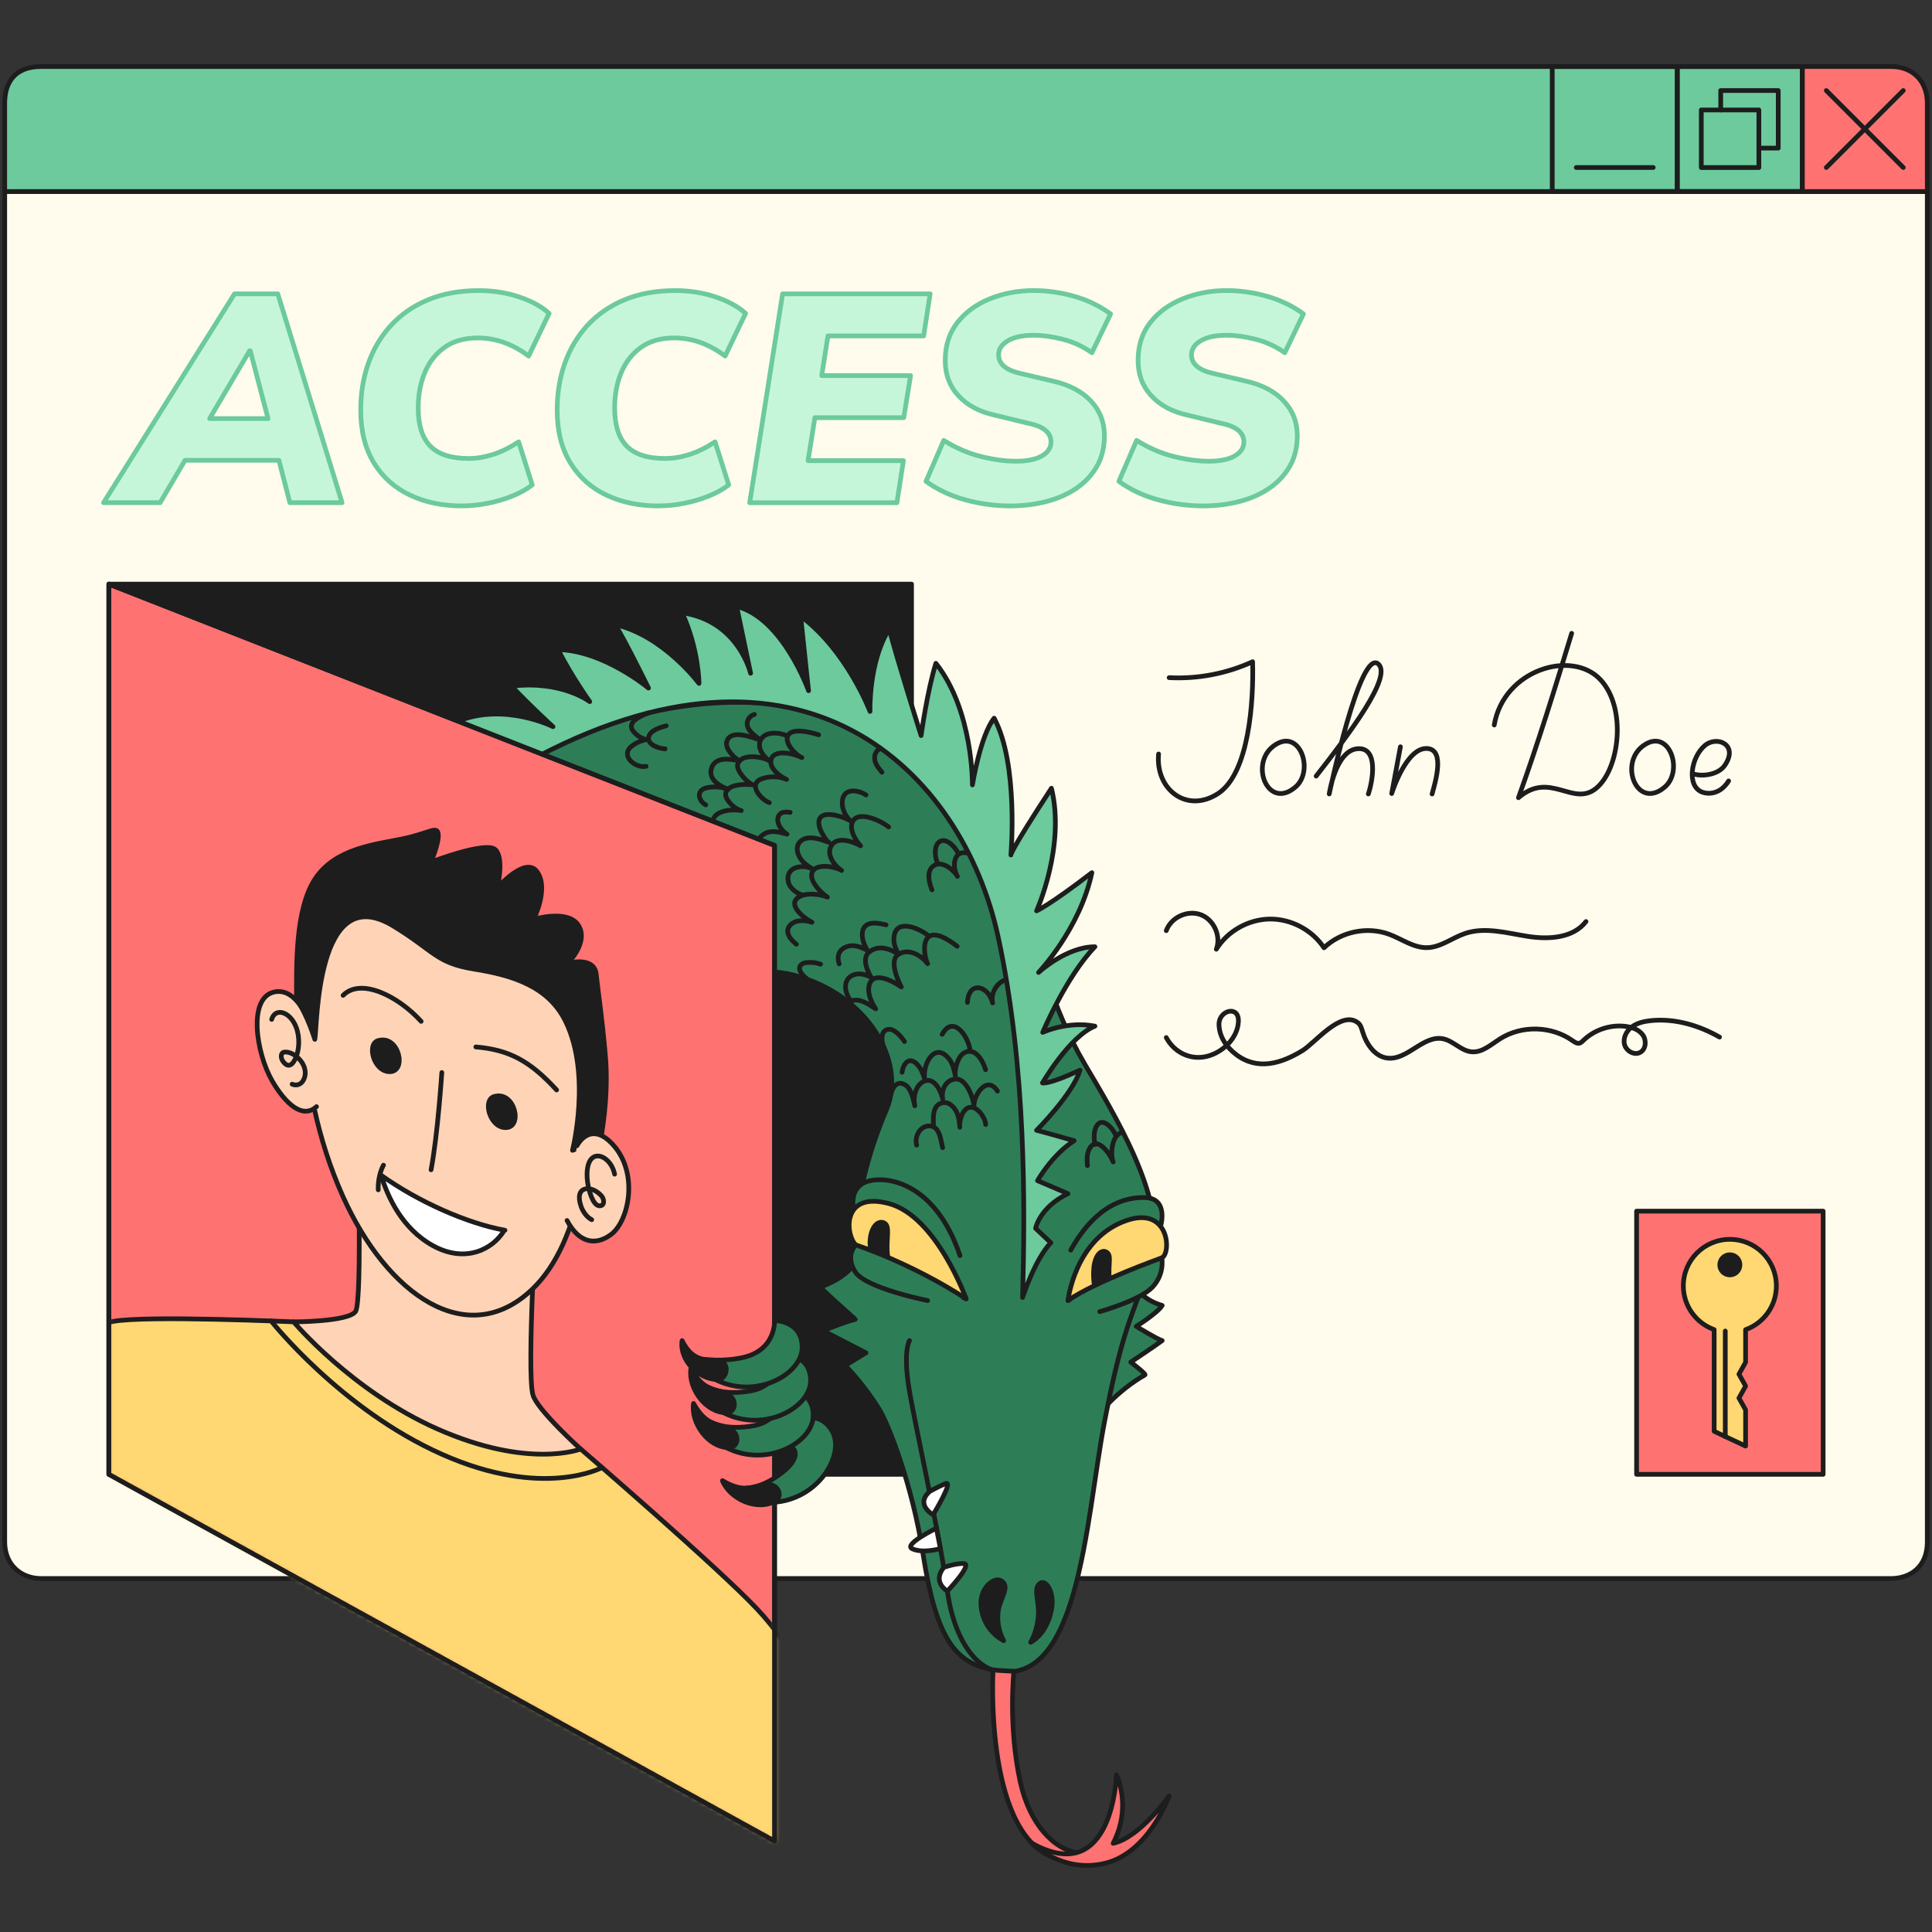 <?xml version="1.0" encoding="UTF-8"?> <svg xmlns="http://www.w3.org/2000/svg" width="410" height="410" viewBox="0 0 410 410" fill="none"><rect x="0" y="0" width="410" height="410" fill="#333333" stroke="none"/><path d="M401.26 334.987H8.74C4.47 334.987 1 332.057 1 327.247V40.647H409V327.247C409 332.467 405.44 334.987 401.26 334.987Z" fill="#FFFCED" stroke="#1D1D1D" stroke-linecap="round" stroke-linejoin="round"></path><path d="M401.26 14.117H8.74C3.09 14.117 1 17.577 1 21.857V40.647H409V21.857C409 17.587 405.54 14.117 401.26 14.117Z" fill="#6CCA9D" stroke="#1D1D1D" stroke-linecap="round" stroke-linejoin="round"></path><path d="M401.26 14.117H382.47V40.647H409V21.857C409 17.587 406.28 14.117 401.26 14.117Z" fill="#FF7272" stroke="#1D1D1D" stroke-linecap="round" stroke-linejoin="round"></path><path d="M403.9 19.217L387.57 35.547" stroke="#1D1D1D" stroke-linecap="round" stroke-linejoin="round"></path><path d="M403.9 35.547L387.57 19.217" stroke="#1D1D1D" stroke-linecap="round" stroke-linejoin="round"></path><path d="M382.47 14.117H355.94V40.647H382.47V14.117Z" stroke="#1D1D1D" stroke-linecap="round" stroke-linejoin="round"></path><path d="M373.26 23.337H361.04V35.557H373.26V23.337Z" stroke="#1D1D1D" stroke-linecap="round" stroke-linejoin="round"></path><path d="M365.16 23.337V19.217H377.37V31.427H373.25" stroke="#1D1D1D" stroke-linecap="round" stroke-linejoin="round"></path><path d="M355.94 14.117H329.41V40.647H355.94V14.117Z" stroke="#1D1D1D" stroke-linecap="round" stroke-linejoin="round"></path><path d="M350.84 35.547H334.51" stroke="#1D1D1D" stroke-linecap="round" stroke-linejoin="round"></path><path d="M193.44 123.957H23.11V312.877H193.44V123.957Z" fill="#1D1D1D" stroke="#1D1D1D" stroke-linecap="round" stroke-linejoin="round"></path><path d="M386.9 257.027H347.31V312.877H386.9V257.027Z" fill="#FF7272" stroke="#1D1D1D" stroke-linecap="round" stroke-linejoin="round"></path><path d="M21.98 106.677L49.77 62.357H58.95L72.59 106.677H61.52L59.19 97.687H39.26L33.98 106.677H21.97H21.98ZM52.98 74.427L44.49 88.827H56.88L53.11 74.427H52.98Z" fill="#C6F6DA" stroke="#6CCA9D" stroke-linecap="round" stroke-linejoin="round"></path><path d="M98.05 107.367C93.94 107.367 90.26 106.607 87.02 105.077C83.77 103.547 81.21 101.267 79.35 98.227C77.48 95.187 76.55 91.447 76.55 87.007C76.55 83.447 77.09 80.137 78.18 77.077C79.27 74.017 80.87 71.337 82.99 69.027C85.11 66.727 87.73 64.917 90.85 63.617C93.97 62.317 97.57 61.667 101.63 61.667C104.65 61.667 107.5 62.117 110.18 63.017C112.86 63.917 114.98 65.077 116.53 66.507L112.19 75.557C108.79 72.997 105.19 71.717 101.38 71.717C98.57 71.717 96.23 72.377 94.37 73.697C92.5 75.017 91.1 76.797 90.16 79.037C89.22 81.277 88.75 83.787 88.75 86.547C88.75 90.237 89.61 92.947 91.33 94.687C93.05 96.427 95.75 97.297 99.44 97.297C101.07 97.297 102.77 97.027 104.53 96.477C106.29 95.937 108.13 95.027 110.06 93.777L112.95 102.897C111.78 103.817 110.35 104.617 108.67 105.287C106.99 105.957 105.23 106.477 103.39 106.827C101.55 107.187 99.76 107.357 98.05 107.357V107.367Z" fill="#C6F6DA" stroke="#6CCA9D" stroke-linecap="round" stroke-linejoin="round"></path><path d="M139.74 107.367C135.63 107.367 131.95 106.607 128.71 105.077C125.46 103.547 122.9 101.267 121.04 98.227C119.17 95.187 118.24 91.447 118.24 87.007C118.24 83.447 118.78 80.137 119.87 77.077C120.96 74.017 122.56 71.337 124.68 69.027C126.8 66.727 129.42 64.917 132.54 63.617C135.66 62.317 139.26 61.667 143.32 61.667C146.34 61.667 149.19 62.117 151.87 63.017C154.55 63.917 156.67 65.077 158.22 66.507L153.88 75.557C150.48 72.997 146.88 71.717 143.07 71.717C140.26 71.717 137.92 72.377 136.06 73.697C134.19 75.017 132.79 76.797 131.85 79.037C130.91 81.277 130.44 83.787 130.44 86.547C130.44 90.237 131.3 92.947 133.02 94.687C134.74 96.427 137.44 97.297 141.13 97.297C142.76 97.297 144.46 97.027 146.22 96.477C147.98 95.937 149.82 95.027 151.75 93.777L154.64 102.897C153.47 103.817 152.04 104.617 150.36 105.287C148.68 105.957 146.92 106.477 145.08 106.827C143.24 107.187 141.45 107.357 139.74 107.357V107.367Z" fill="#C6F6DA" stroke="#6CCA9D" stroke-linecap="round" stroke-linejoin="round"></path><path d="M159.1 106.677L166.08 62.357H197.39L196.01 71.287H175.7L174.38 79.707H193.24L191.79 88.637H172.93L171.48 97.757H191.72L190.34 106.687H159.09L159.1 106.677Z" fill="#C6F6DA" stroke="#6CCA9D" stroke-linecap="round" stroke-linejoin="round"></path><path d="M214.49 107.367C211.22 107.367 208.01 106.937 204.87 106.077C201.73 105.217 198.94 103.907 196.51 102.147L200.28 93.467C202.84 95.057 205.46 96.197 208.14 96.867C210.82 97.537 213.32 97.877 215.62 97.877C217.92 97.877 219.84 97.497 221.12 96.747C222.4 95.997 223.04 95.007 223.04 93.787C223.04 92.827 222.65 92.007 221.88 91.337C221.1 90.667 219.88 90.167 218.2 89.827L210.97 88.067C207.78 87.357 205.26 85.997 203.39 83.977C201.52 81.967 200.59 79.467 200.59 76.497C200.59 73.317 201.46 70.617 203.2 68.417C204.94 66.217 207.24 64.537 210.12 63.387C212.99 62.237 216.08 61.657 219.39 61.657C222.16 61.657 224.97 62.057 227.85 62.847C230.72 63.647 233.33 64.897 235.68 66.617L231.72 74.857C229.83 73.517 227.77 72.567 225.53 71.997C223.29 71.427 221.22 71.147 219.34 71.147C217.03 71.147 215.22 71.537 213.9 72.307C212.58 73.087 211.92 74.077 211.92 75.297C211.92 77.187 213.39 78.487 216.32 79.197L223.55 80.897C226.99 81.697 229.65 83.107 231.54 85.137C233.43 87.167 234.37 89.607 234.37 92.457C234.37 94.967 233.83 97.167 232.74 99.027C231.65 100.897 230.18 102.447 228.34 103.677C226.5 104.917 224.38 105.837 221.99 106.447C219.6 107.057 217.11 107.357 214.51 107.357L214.49 107.367Z" fill="#C6F6DA" stroke="#6CCA9D" stroke-linecap="round" stroke-linejoin="round"></path><path d="M255.42 107.367C252.15 107.367 248.94 106.937 245.8 106.077C242.66 105.217 239.87 103.907 237.44 102.147L241.21 93.467C243.77 95.057 246.39 96.197 249.07 96.867C251.75 97.537 254.25 97.877 256.55 97.877C258.85 97.877 260.77 97.497 262.05 96.747C263.33 95.997 263.97 95.007 263.97 93.787C263.97 92.827 263.58 92.007 262.81 91.337C262.03 90.667 260.81 90.167 259.13 89.827L251.9 88.067C248.71 87.357 246.19 85.997 244.32 83.977C242.45 81.957 241.52 79.467 241.52 76.497C241.52 73.317 242.39 70.617 244.13 68.417C245.87 66.217 248.17 64.537 251.05 63.387C253.92 62.237 257.01 61.657 260.32 61.657C263.09 61.657 265.9 62.057 268.78 62.847C271.65 63.647 274.26 64.897 276.61 66.617L272.65 74.857C270.76 73.517 268.7 72.567 266.46 71.997C264.22 71.427 262.15 71.147 260.27 71.147C257.96 71.147 256.15 71.537 254.83 72.307C253.51 73.087 252.85 74.077 252.85 75.297C252.85 77.187 254.32 78.487 257.25 79.197L264.48 80.897C267.92 81.697 270.58 83.107 272.47 85.137C274.36 87.167 275.3 89.607 275.3 92.457C275.3 94.967 274.76 97.167 273.67 99.027C272.58 100.897 271.11 102.447 269.27 103.677C267.43 104.917 265.31 105.837 262.92 106.447C260.53 107.057 258.04 107.357 255.44 107.357L255.42 107.367Z" fill="#C6F6DA" stroke="#6CCA9D" stroke-linecap="round" stroke-linejoin="round"></path><path d="M248.11 143.807C254.17 144.127 260.3 142.957 265.82 140.427C266.06 148.707 265.1 164.077 258.5 168.397C251.9 172.707 245.18 167.587 245.87 160.007" stroke="#1D1D1D" stroke-linecap="round" stroke-linejoin="round"></path><path d="M274.92 167.017C279.04 163.497 275.76 154.137 270.22 158.347C265.14 162.207 269.09 171.997 274.92 167.017Z" stroke="#1D1D1D" stroke-linecap="round" stroke-linejoin="round"></path><path d="M279.31 164.697C286.4 155.627 295.39 143.747 292.56 140.967C288.66 137.147 282.08 168.487 282.08 168.487C282.08 168.487 283.41 159.357 288.01 158.897C292.62 158.437 291.31 165.747 290.38 168.487" stroke="#1D1D1D" stroke-linecap="round" stroke-linejoin="round"></path><path d="M297.19 158.477L295.34 168.397C295.34 168.397 298.42 158.477 302.93 158.847C306.62 159.147 304.68 165.707 303.91 168.497" stroke="#1D1D1D" stroke-linecap="round" stroke-linejoin="round"></path><path d="M333.53 134.407C330.15 145.557 326.37 157.827 322.24 169.287C328.96 163.487 333.78 171.317 338.72 167.297C343.66 163.277 345.31 150.307 339.64 144.237C333.57 137.737 319.08 142.127 317.1 153.857" stroke="#1D1D1D" stroke-linecap="round" stroke-linejoin="round"></path><path d="M359.21 164.197C361.37 164.917 364.69 164.337 365.99 162.467C369.05 158.097 364.43 156.007 361.8 158.207C358.86 160.667 357.83 166.867 361.27 168.117C362.54 168.577 365.06 168.587 366.84 165.727" stroke="#1D1D1D" stroke-linecap="round" stroke-linejoin="round"></path><path d="M353.299 167.017C357.419 163.497 354.139 154.137 348.599 158.347C343.519 162.207 347.469 171.997 353.299 167.017Z" stroke="#1D1D1D" stroke-linecap="round" stroke-linejoin="round"></path><path d="M247.5 197.497C248.51 194.687 252 193.067 254.8 194.107C257.6 195.147 259.19 198.647 258.12 201.437C260.51 197.587 264.93 195.097 269.46 195.037C273.99 194.977 278.48 197.357 280.97 201.137C284.56 197.697 290.16 196.537 294.82 198.277C297.5 199.277 299.99 201.167 302.86 201.107C305.75 201.047 308.19 199.007 310.93 198.087C315.17 196.667 319.77 198.007 324.19 198.707C328.61 199.407 333.85 199.117 336.57 195.567" stroke="#1D1D1D" stroke-linecap="round" stroke-linejoin="round"></path><path d="M247.5 220.187C249.1 223.207 252.47 225.047 256.08 224.187C259.39 223.397 262.66 220.367 262.81 216.777C262.96 213.227 258.62 214.397 258.69 217.427C258.75 220.037 260.28 222.217 262.3 223.767C266.86 227.257 271.91 225.697 276.38 222.967C279.17 221.257 284.61 214.257 288.18 217.047C288.75 217.487 288.95 218.247 289.16 218.937C289.94 221.527 291.71 224.187 294.39 224.537C298.64 225.087 302.04 219.597 306.24 220.447C308.42 220.887 310.04 222.987 312.26 223.207C314.53 223.437 316.43 221.657 318.36 220.437C322.94 217.537 329.26 217.697 333.69 220.827C334.15 221.147 334.68 221.527 335.23 221.367C335.53 221.277 335.77 221.037 335.99 220.817C338.31 218.567 341.66 217.427 344.87 217.797C346.28 217.957 347.75 218.457 348.6 219.597C349.45 220.737 349.33 222.637 348.09 223.327C346.84 224.027 345.12 223.067 344.75 221.677C344.38 220.287 345.14 218.797 346.28 217.937C347.42 217.077 348.88 216.747 350.3 216.597C355.36 216.067 360.49 217.567 364.91 220.087" stroke="#1D1D1D" stroke-linecap="round" stroke-linejoin="round"></path><path d="M239.96 272.197C241.58 274.107 243.12 275.997 246.63 277.037C245.68 278.627 241.13 281.477 241.13 281.477C241.13 281.477 245.35 284.087 246.63 284.497C245.02 285.697 239.96 289.057 239.96 289.057C239.96 289.057 243.29 291.607 242.98 291.777C237.19 295.057 232.73 300.347 233.34 300.357" fill="#2D7E57"></path><path d="M239.96 272.197C241.58 274.107 243.12 275.997 246.63 277.037C245.68 278.627 241.13 281.477 241.13 281.477C241.13 281.477 245.35 284.087 246.63 284.497C245.02 285.697 239.96 289.057 239.96 289.057C239.96 289.057 243.29 291.607 242.98 291.777C237.19 295.057 232.73 300.347 233.34 300.357" stroke="#1D1D1D" stroke-linecap="round" stroke-linejoin="round"></path><path d="M244.48 266.487C241.12 278.217 238.71 279.207 234.4 301.677C230.31 322.987 229.05 359.857 210.11 354.217C202.58 352.777 198.6 347.327 195.88 329.747C193.58 314.867 188.44 302.077 186.66 299.187C183.07 293.367 179.36 289.797 179.36 289.797C179.36 289.797 183.58 287.177 183.78 287.097L174.7 282.417C174.7 282.417 178.62 280.727 181.49 279.987C181.46 279.847 176.33 275.477 174.07 273.137C176.26 272.387 179.19 270.867 180.75 268.937C181.2 254.927 184.64 243.617 188.06 235.647C192.52 225.257 184.07 211.037 168.57 206.967C153.07 202.897 140.6 216.647 140.6 216.647L115.16 159.267C115.16 159.267 155.7 136.937 190.58 158.277C220.74 176.727 215.43 200.737 230.23 225.877C236.09 235.827 247.83 254.787 244.48 266.507V266.487Z" fill="#2D7E57" stroke="#1D1D1D" stroke-linecap="round" stroke-linejoin="round"></path><path d="M210.11 354.207C205.34 352.147 202.1 345.447 201.05 337.657C199.32 324.907 193.57 299.807 192.71 293.357C191.77 286.307 193.01 284.497 193.01 284.497" stroke="#1D1D1D" stroke-linecap="round" stroke-linejoin="round"></path><path d="M208.17 340.097C208.17 336.857 211.11 334.327 212.69 335.597C214.27 336.867 212.32 339.077 211.87 341.707C211.49 343.937 212.02 346.437 212.99 348.177C209.85 346.477 208.17 343.337 208.17 340.097Z" fill="#1D1D1D" stroke="#1D1D1D" stroke-linecap="round" stroke-linejoin="round"></path><path d="M223.24 340.967C223.67 337.757 221.91 334.967 220.61 336.077C219.31 337.187 220.41 339.567 220.38 342.207C220.36 344.457 219.64 346.877 218.72 348.517C221.19 347.137 222.81 344.177 223.24 340.967Z" fill="#1D1D1D" stroke="#1D1D1D" stroke-linecap="round" stroke-linejoin="round"></path><path d="M223.13 394.017C208.8 388.027 210.74 354.367 210.74 354.367C211.38 354.507 215.17 354.667 215.17 354.667C215.17 354.667 213.9 366.457 216.56 378.327C218.47 386.847 223.46 392.567 229.05 393.267C226.12 394.527 223.13 394.017 223.13 394.017Z" fill="#FF7272" stroke="#1D1D1D" stroke-linecap="round" stroke-linejoin="round"></path><path d="M219 391.167C219 391.167 225.49 397.737 234.7 395.367C243.91 392.997 248.1 381.127 248.1 381.127C248.1 381.127 241.96 389.927 236.23 391.177C240.28 383.357 236.93 376.657 236.93 376.657C236.93 376.657 236.25 400.797 219 391.167Z" fill="#FF7272" stroke="#1D1D1D" stroke-linecap="round" stroke-linejoin="round"></path><path d="M111.48 161.967C170.24 129.537 204.19 163.657 211.8 198.727C217.8 226.377 217.54 256.077 217.01 275.347C217.01 275.347 219.66 267.147 223.01 263.727L219.77 260.677C219.77 260.677 220.57 256.237 226.64 253.307L220.18 250.557C220.18 250.557 223.15 245.187 227.95 242.077C219.08 239.567 219.97 239.877 219.97 239.877C219.97 239.877 227.72 232.127 229.19 227.097C222.49 230.237 221.23 229.817 221.23 229.817C221.23 229.817 226.93 219.957 232.36 217.767C226.59 216.607 221.28 219.087 221.28 219.087C221.28 219.087 226.26 207.227 232.36 200.917C226.26 200.917 220.4 206.367 220.4 206.367C220.4 206.367 229.2 197.127 231.71 185.197C222.7 192.117 219.98 193.297 219.98 193.297C219.98 193.297 226.17 179.637 223.13 167.277C214.22 180.887 214.53 181.437 214.53 181.437C214.53 181.437 216.21 162.127 210.97 152.407C208.04 156.097 206.36 166.567 206.36 166.567C206.36 166.567 206.57 150.817 198.61 140.767C196.78 146.577 195.47 156.097 195.47 156.097C195.47 156.097 190.44 140.167 188.7 133.477C184.27 140.557 184.63 150.977 184.63 150.977C184.63 150.977 179.76 138.087 169.91 130.757C171.17 142.907 171.59 146.577 171.59 146.577C171.59 146.577 166.16 131.197 156.32 128.677L159.29 142.877C159.29 142.877 156.69 131.707 144.75 130.037C148.31 137.747 148.34 145.027 148.34 145.027C148.34 145.027 140.81 134.867 130.55 132.557C132.64 135.867 137.62 146.017 137.62 146.017C137.62 146.017 128.06 138.027 118.42 137.857C121.35 143.617 125.15 148.897 125.15 148.897C125.15 148.897 119.23 144.317 108.55 145.617C113.16 150.437 117.35 154.207 117.35 154.207C117.35 154.207 107.09 149.017 97.07 153.087C97.07 153.087 102.52 160.267 111.48 161.957V161.967Z" fill="#6CCA9D" stroke="#1D1D1D" stroke-linecap="round" stroke-linejoin="round"></path><path d="M227.229 265.297C229.319 261.527 234.259 253.977 242.889 254.137C248.139 254.237 246.289 260.257 246.289 260.257" fill="#2D7E57"></path><path d="M227.229 265.297C229.319 261.527 234.259 253.977 242.889 254.137C248.139 254.237 246.289 260.257 246.289 260.257" stroke="#1D1D1D" stroke-linecap="round" stroke-linejoin="round"></path><path d="M226.64 275.997C226.64 275.997 228.02 263.557 238.1 259.367C248.18 255.177 248.68 265.987 246.55 266.937C244.41 267.887 226.64 275.987 226.64 275.987V275.997Z" fill="#FFD873" stroke="#1D1D1D" stroke-linecap="round" stroke-linejoin="round"></path><path d="M232.61 274.647C232.61 274.647 231.85 271.957 232.12 269.097C232.37 266.447 233.62 265.117 234.75 265.677C236.25 266.417 234.69 269.097 235.73 273.227L232.6 274.647H232.61Z" fill="#1D1D1D" stroke="#1D1D1D" stroke-linecap="round" stroke-linejoin="round"></path><path d="M233.38 278.347C233.38 278.347 241.85 275.997 244.54 273.177C247.23 270.357 246.55 266.937 246.55 266.937C246.55 266.937 232.43 271.957 226.64 275.987" fill="#2D7E57"></path><path d="M233.38 278.347C233.38 278.347 241.85 275.997 244.54 273.177C247.23 270.357 246.55 266.937 246.55 266.937C246.55 266.937 232.43 271.957 226.64 275.987" stroke="#1D1D1D" stroke-linecap="round" stroke-linejoin="round"></path><path d="M181.29 257.267C181.29 257.267 179.91 252.907 183.19 251.087C186.47 249.267 198.1 249.707 203.72 266.457" fill="#2D7E57"></path><path d="M181.29 257.267C181.29 257.267 179.91 252.907 183.19 251.087C186.47 249.267 198.1 249.707 203.72 266.457" stroke="#1D1D1D" stroke-linecap="round" stroke-linejoin="round"></path><path d="M205.03 275.627C205.03 275.627 198.7 258.047 188.58 255.397C178.46 252.747 179.46 262.177 181.6 264.187C183.74 266.197 205.03 275.627 205.03 275.627Z" fill="#FFD873" stroke="#1D1D1D" stroke-linecap="round" stroke-linejoin="round"></path><path d="M185.01 266.237C184.82 265.187 184.51 264.437 184.67 262.927C184.95 260.277 186.35 258.947 187.6 259.507C189.27 260.247 187.53 263.967 188.69 268.097L185 266.247L185.01 266.237Z" fill="#1D1D1D" stroke="#1D1D1D" stroke-linecap="round" stroke-linejoin="round"></path><path d="M196.86 275.997C196.86 275.997 183.66 273.387 181.48 269.897C179.3 266.407 181.6 264.187 181.6 264.187C181.6 264.187 193.33 267.997 205.03 275.627" fill="#2D7E57"></path><path d="M196.86 275.997C196.86 275.997 183.66 273.387 181.48 269.897C179.3 266.407 181.6 264.187 181.6 264.187C181.6 264.187 193.33 267.997 205.03 275.627" stroke="#1D1D1D" stroke-linecap="round" stroke-linejoin="round"></path><path d="M180.45 212.537C182.26 211.567 184.39 213.167 185.84 214.097C184.63 212.267 184.04 210.387 184.49 208.947C185.59 205.377 191.27 209.447 191.27 209.447C191.27 209.447 188.29 204.017 190.67 202.517C193.05 201.017 195.85 203.107 196.86 204.507C195.82 202.477 194.93 194.477 203.13 200.817" stroke="#1D1D1D" stroke-linecap="round" stroke-linejoin="round"></path><path d="M180.48 212.267C179.26 210.767 178.76 207.967 180.93 206.967C182.19 206.387 183.7 206.747 184.9 207.437C184.9 207.437 182.35 203.547 184.57 201.927C186.79 200.307 189.5 201.697 190.66 202.517C190.3 201.557 189.38 200.417 189.79 198.417C190.5 194.947 195.27 197.067 197.2 198.697" stroke="#1D1D1D" stroke-linecap="round" stroke-linejoin="round"></path><path d="M200.28 332.627C200.28 332.627 202.66 331.777 204.48 331.797C206.62 331.817 201.05 337.657 201.05 337.657C201.05 337.657 197.75 335.827 200.28 332.627Z" fill="white" stroke="#1D1D1D" stroke-linecap="round" stroke-linejoin="round"></path><path d="M197.27 316.527C197.27 316.527 198.47 315.797 200.61 314.857C202.57 313.997 198.02 321.457 198.02 321.457C198.02 321.457 194.15 319.347 197.27 316.527Z" fill="white" stroke="#1D1D1D" stroke-linecap="round" stroke-linejoin="round"></path><path d="M199.57 328.627C199.57 328.627 195.89 329.737 193.58 328.667C191.64 327.767 198.72 324.307 198.72 324.307L199.57 328.627Z" fill="white" stroke="#1D1D1D" stroke-linecap="round" stroke-linejoin="round"></path><path d="M178.09 204.557C177.56 203.097 177.94 201.667 179.41 201.017C181.1 200.257 182.56 200.927 184.07 201.677C182.73 199.607 182.09 195.967 185.41 195.897C186.29 195.877 187.17 196.077 188.03 196.267" stroke="#1D1D1D" stroke-linecap="round" stroke-linejoin="round"></path><path d="M197.78 188.847C197.22 187.467 196.6 185.207 197.82 183.987C199.52 182.297 202.27 184.387 203.17 185.977C202.03 183.977 202.26 180.287 205.34 181.047" stroke="#1D1D1D" stroke-linecap="round" stroke-linejoin="round"></path><path d="M188.58 175.497C187.14 174.287 182.52 172.067 181.1 174.097C179.97 175.707 181.49 178.297 182.63 179.497C180.86 178.507 177.22 177.257 176.22 179.877C175.54 181.677 177.19 183.857 178.6 184.727C177.09 183.787 172.43 183.027 172.24 185.637C172.12 187.347 174.28 189.547 175.59 190.377C173.97 189.717 170.96 189.357 169.42 190.427C166.98 192.127 170.84 194.977 172.32 195.717C170.84 195.207 168.7 195.127 167.61 196.417C166.42 197.827 167.84 199.497 169.01 200.377" stroke="#1D1D1D" stroke-linecap="round" stroke-linejoin="round"></path><path d="M183.77 168.697C182.32 167.717 179.64 167.257 178.94 169.167C178.31 170.897 179.25 173.367 180.75 174.357C178.85 173.097 172.45 171.117 174.01 175.857C174.21 176.477 175.33 178.537 175.91 178.747C174.21 178.137 171.57 177.127 169.96 178.457C168.61 179.577 169.22 181.547 170.24 182.707C170.92 183.477 171.81 184.027 172.69 184.567C170.46 183.197 166.42 183.917 167.34 187.337C167.64 188.447 169.07 189.607 170.14 189.887" stroke="#1D1D1D" stroke-linecap="round" stroke-linejoin="round"></path><path d="M152.04 176.187C150.62 175.727 151.11 173.717 151.96 172.977C153.24 171.857 155.74 171.737 157.31 172.017C156.07 171.797 154.03 169.947 153.99 168.627C153.93 166.327 158.39 166.337 159.96 166.567C158.74 166.387 156.29 163.607 156.52 162.347C156.98 159.777 161.87 160.497 163.36 161.517C162.05 160.627 160.64 158.807 161.38 157.127C162.27 155.087 165.42 155.397 167.06 156.157" stroke="#1D1D1D" stroke-linecap="round" stroke-linejoin="round"></path><path d="M163.26 170.337C161.39 169.637 158.62 166.337 161.7 165.257C163.38 164.667 165.28 164.707 166.92 165.407C165.56 164.827 163.34 163.137 163.6 161.407C164 158.767 168.7 159.967 170.17 160.777C168.89 160.257 166.61 157.877 167.11 156.317C167.79 154.227 172.31 155.477 173.73 155.937" stroke="#1D1D1D" stroke-linecap="round" stroke-linejoin="round"></path><path d="M160.1 151.607C159.37 151.807 158.77 152.427 158.6 153.167C158.22 154.827 160.22 156.187 161.38 157.027C159.67 156.577 155.15 154.587 154.24 157.337C153.75 158.797 155.81 160.867 156.96 161.487C154.94 161.027 151.52 160.457 150.91 163.337C150.45 165.517 152.8 166.877 154.56 167.507C153.09 166.977 151.23 166.807 149.71 167.257C147.79 167.817 148.15 169.877 149.76 170.807" stroke="#1D1D1D" stroke-linecap="round" stroke-linejoin="round"></path><path d="M161.46 180.097C160.6 178.837 160.96 177.597 162.28 176.907C163.86 176.077 165.4 176.627 167.02 177.017C165.83 176.397 164.29 174.127 165.46 172.817C165.98 172.227 166.9 172.297 167.68 172.397" stroke="#1D1D1D" stroke-linecap="round" stroke-linejoin="round"></path><path d="M137.11 162.627C134.8 163.087 131.52 160.347 134.06 158.347C135.05 157.567 136.25 157.067 137.49 156.927C136.31 157.067 134.13 155.477 133.99 154.297C133.81 152.737 136.47 151.787 137.62 151.277" stroke="#1D1D1D" stroke-linecap="round" stroke-linejoin="round"></path><path d="M141.14 158.917C139.93 158.857 137.55 158.137 137.63 156.627C137.72 155.017 140.2 154.347 141.39 154.017" stroke="#1D1D1D" stroke-linecap="round" stroke-linejoin="round"></path><path d="M187.16 163.877C186.53 163.127 185.87 162.337 185.66 161.377C185.45 160.417 185.83 159.247 186.75 158.917" stroke="#1D1D1D" stroke-linecap="round" stroke-linejoin="round"></path><path d="M188.8 233.357C189.27 230.617 190.28 229.307 191.93 230.137C193.36 230.857 193.8 233.207 194.13 234.657C193.75 232.987 194.21 230.577 195.79 229.617C198.06 228.217 199.67 231.357 200.06 233.247C199.66 231.297 200.76 228.987 202.98 228.987C205.06 228.987 206.57 232.987 206.69 234.667C206.67 232.257 209.51 228.097 211.68 231.557" stroke="#1D1D1D" stroke-linecap="round" stroke-linejoin="round"></path><path d="M191.43 227.557C191.6 226.077 192.63 224.307 194.21 225.487C195.35 226.347 195.95 227.947 196.29 229.277C195.55 226.307 198.24 220.767 201.39 224.697C202.2 225.707 202.48 227.027 202.74 228.287C202.51 226.917 203.24 224.337 204.48 223.517C206.87 221.937 208.64 225.197 209.16 227.017" stroke="#1D1D1D" stroke-linecap="round" stroke-linejoin="round"></path><path d="M199.94 219.507C202.34 215.097 205.74 220.277 205.87 223.127" stroke="#1D1D1D" stroke-linecap="round" stroke-linejoin="round"></path><path d="M198.1 238.647C198.03 237.077 197.91 234.667 199.77 234.087C201.25 233.627 202.49 234.837 203.05 236.087C203.49 237.057 203.62 238.157 203.69 239.217C203.48 237.917 204.28 235.147 205.88 234.977C207.48 234.807 209.12 237.277 209.18 238.647" stroke="#1D1D1D" stroke-linecap="round" stroke-linejoin="round"></path><path d="M194.53 243.027C194.05 241.317 195.08 239.107 197 238.947C199.43 238.747 199.63 241.937 200.04 243.557" stroke="#1D1D1D" stroke-linecap="round" stroke-linejoin="round"></path><path d="M230.76 247.367C230.68 246.247 230.61 245.077 231.07 244.057C232.65 240.527 235.65 244.987 236.23 246.587C235.59 244.827 235.93 240.897 238.1 240.297" stroke="#1D1D1D" stroke-linecap="round" stroke-linejoin="round"></path><path d="M232.4 242.847C232.09 241.727 232.1 240.087 232.66 239.037C233.87 236.787 236.3 239.537 236.77 240.947" stroke="#1D1D1D" stroke-linecap="round" stroke-linejoin="round"></path><path d="M187.33 221.617C187.15 220.777 186.98 219.387 187.75 218.767C189.27 217.537 191.24 219.947 191.95 221.037" stroke="#1D1D1D" stroke-linecap="round" stroke-linejoin="round"></path><path d="M174.14 204.617C173.24 204.297 172.27 204.167 171.32 204.257C170.94 204.287 170.56 204.357 170.24 204.557C168.88 205.407 170.3 207.047 171.15 207.627" stroke="#1D1D1D" stroke-linecap="round" stroke-linejoin="round"></path><path d="M198.98 183.247C198.44 182.137 198.16 179.837 199.11 178.847C200.58 177.317 202.95 179.907 203.37 181.247" stroke="#1D1D1D" stroke-linecap="round" stroke-linejoin="round"></path><path d="M205.31 212.717C205.53 208.127 209.71 209.037 210.65 212.847C210.19 210.817 211.48 208.557 213.45 207.907" stroke="#1D1D1D" stroke-linecap="round" stroke-linejoin="round"></path><path d="M164.37 390.697L23.11 312.877V123.957L164.37 179.417V390.697Z" fill="#FF7272" stroke="#1D1D1D" stroke-linecap="round" stroke-linejoin="round"></path><mask id="mask0_1059_3462" style="mask-type:luminance" maskUnits="userSpaceOnUse" x="23" y="123" width="142" height="268"><path d="M164.37 390.697L23.11 312.877V123.957L164.37 179.417V390.697Z" fill="white"></path></mask><g mask="url(#mask0_1059_3462)"><path d="M62.32 280.517C62.32 280.517 31.08 279.117 24.05 280.417C17.01 281.717 9.81 286.447 9.52 298.957C9.23 311.467 8.84 325.687 8.84 325.687C8.84 325.687 174 398.147 173.74 398.767C173.48 399.387 175.06 387.817 174.27 374.097C173.48 360.377 168.95 350.267 160.65 341.437C152.35 332.607 123.24 307.507 123.24 307.507L62.34 280.517H62.32Z" fill="#FFD873" stroke="#1D1D1D" stroke-linecap="round" stroke-linejoin="round"></path><path d="M123.21 307.507C123.21 307.507 112.27 311.857 92.78 303.227C74.59 295.167 62.31 280.517 62.31 280.517C62.31 280.517 73.89 280.517 75.44 278.337C77 276.157 75.8 238.417 75.8 238.417L113.96 255.327C113.96 255.327 111.72 290.977 113.09 295.997C113.95 299.147 123.2 307.497 123.2 307.497L123.21 307.507Z" fill="#FFD4B6" stroke="#1D1D1D" stroke-linecap="round" stroke-linejoin="round"></path><path d="M98.54 190.787C109.77 196.767 122.31 209.577 124.05 223.887C126.16 241.257 123.68 263.477 112.84 273.707C99.2 286.577 82.17 274.957 72.69 253.717C62.1 229.977 61.6 199.917 73.63 190.407C80.33 185.117 89.75 186.117 98.53 190.787H98.54Z" fill="#FFD4B6" stroke="#1D1D1D" stroke-linecap="round" stroke-linejoin="round"></path><path d="M93.76 227.607C93.76 227.607 92.9 240.757 91.48 248.247" stroke="#1D1D1D" stroke-linecap="round" stroke-linejoin="round"></path><path d="M107.16 261.077C99.22 259.667 88.72 255.007 80.87 249.397C82.22 253.857 85.28 260.817 92.05 264.447C98.82 268.077 104.56 265.127 106.96 261.177" fill="white"></path><path d="M107.16 261.077C99.22 259.667 88.72 255.007 80.87 249.397C82.22 253.857 85.28 260.817 92.05 264.447C98.82 268.077 104.56 265.127 106.96 261.177" stroke="#1D1D1D" stroke-linecap="round" stroke-linejoin="round"></path><path d="M100.98 222.177C107.98 222.767 112.45 225.107 118.12 231.307" stroke="#1D1D1D" stroke-linecap="round" stroke-linejoin="round"></path><path d="M72.81 211.227C76.6 207.407 84.54 211.417 89.37 216.747" stroke="#1D1D1D" stroke-linecap="round" stroke-linejoin="round"></path><path d="M107.3 239.297C111.03 239.317 109.3 231.427 104.87 232.697C102.36 233.417 103.91 239.287 107.3 239.297Z" fill="#1D1D1D" stroke="#1D1D1D" stroke-linecap="round" stroke-linejoin="round"></path><path d="M82.69 227.427C86.42 227.447 84.69 219.557 80.26 220.827C77.75 221.547 79.3 227.417 82.69 227.427Z" fill="#1D1D1D" stroke="#1D1D1D" stroke-linecap="round" stroke-linejoin="round"></path><path d="M65.76 217.447C65.76 217.447 63.28 209.527 58.28 210.497C52.54 211.617 54.33 223.467 57.78 229.417C60.53 234.147 64.18 237.577 67.16 234.847" fill="#FFD4B6"></path><path d="M65.76 217.447C65.76 217.447 63.28 209.527 58.28 210.497C52.54 211.617 54.33 223.467 57.78 229.417C60.53 234.147 64.18 237.577 67.16 234.847" stroke="#1D1D1D" stroke-linecap="round" stroke-linejoin="round"></path><path d="M57.65 216.337C58.34 213.977 61 214.527 62.43 217.097C63.62 219.237 63.58 221.957 63.03 223.747C62.62 225.097 61.56 227.237 60.09 225.287C59.47 224.467 59.6 223.407 60.24 223.287C62.44 222.897 66.02 226.307 64.35 229.287C63.87 230.147 62.94 230.467 62 230.087" stroke="#1D1D1D" stroke-linecap="round" stroke-linejoin="round"></path><path d="M62.93 212.177C62.9 204.937 62.63 192.837 66.92 186.437C71.21 180.037 79.54 179.227 85.33 178.037C91.12 176.847 92.78 175.127 93 177.017C93.22 178.907 91.44 182.947 91.44 182.947C91.44 182.947 103.24 178.397 105.15 180.337C107.06 182.277 105.52 188.457 105.52 188.457C105.52 188.457 111.5 181.517 113.99 185.017C116.55 188.617 113.24 195.097 113.24 195.097C113.24 195.097 120.65 192.847 122.8 196.447C124.95 200.047 120.49 204.417 120.49 204.417C120.49 204.417 126.12 202.827 126.53 206.767C126.94 210.707 127.69 215.227 128.46 223.897C129.29 232.917 127.43 242.017 127.43 242.017L121.49 244.117C121.49 244.117 125.54 228.117 120.06 216.817C116.44 209.357 108.88 206.987 100.68 205.667C92.48 204.357 92.19 201.817 83.49 196.527C66.92 186.437 67.35 218.257 66.81 220.567C66.81 220.567 65.05 214.897 62.93 212.177Z" fill="#1D1D1D" stroke="#1D1D1D" stroke-linecap="round" stroke-linejoin="round"></path><path d="M122.43 243.157C122.43 243.157 125.2 237.567 130.07 242.907C135.65 249.037 133.4 259.107 129.76 261.907C126.87 264.137 123.14 264.297 120.33 259.007" fill="#FFD4B6"></path><path d="M122.43 243.157C122.43 243.157 125.2 237.567 130.07 242.907C135.65 249.037 133.4 259.107 129.76 261.907C126.87 264.137 123.14 264.297 120.33 259.007" stroke="#1D1D1D" stroke-linecap="round" stroke-linejoin="round"></path><path d="M130.43 249.177C129.85 246.257 127.22 244.467 125.71 245.727C124.45 246.777 124.37 249.487 124.84 251.727C125.19 253.417 126.13 256.447 127.66 255.817C128.3 255.557 128.22 254.397 127.59 253.717C125.45 251.397 121.79 251.607 123.3 255.987C123.74 257.257 124.63 258.377 125.57 258.837" stroke="#1D1D1D" stroke-linecap="round" stroke-linejoin="round"></path><path d="M81.38 247.267C81.38 247.267 80.15 249.337 80.27 252.497" stroke="#1D1D1D" stroke-linecap="round" stroke-linejoin="round"></path><path d="M57.54 280.327C57.54 280.327 72.37 299.137 93.86 308.657C115.34 318.177 127.75 311.437 127.75 311.437" stroke="#1D1D1D" stroke-linecap="round" stroke-linejoin="round"></path></g><path d="M164.37 390.697L23.11 312.877V123.957L164.37 179.417V390.697Z" stroke="#1D1D1D" stroke-linecap="round" stroke-linejoin="round"></path><path d="M168.64 301.687C168.64 301.687 173.71 298.747 176.57 303.677C179.43 308.607 173.68 318.347 163.95 318.827C158.68 318.337 158.42 315.797 158.42 315.797C158.42 315.797 162.07 315.927 166.83 311.797C168.11 310.687 170.23 307.927 167.34 306.797C164.09 305.527 168.64 301.697 168.64 301.697V301.687Z" fill="#2D7E57" stroke="#1D1D1D" stroke-linecap="round" stroke-linejoin="round"></path><path d="M162.5 315.027C159.78 315.347 157.99 317.007 153.31 314.217C154.81 318.047 160.63 320.777 164.52 318.547C166.25 317.557 165.22 314.707 162.5 315.027Z" fill="#1D1D1D" stroke="#1D1D1D" stroke-linecap="round" stroke-linejoin="round"></path><path d="M166.72 294.697C166.72 294.697 172.58 294.697 172.58 300.397C172.58 306.097 162.72 311.637 154.06 307.167C149.74 304.097 150.8 301.767 150.8 301.767C150.8 301.767 153.89 303.707 160.09 302.527C166.29 301.337 166.72 294.697 166.72 294.697Z" fill="#2D7E57" stroke="#1D1D1D" stroke-linecap="round" stroke-linejoin="round"></path><path d="M154.72 303.147C152.21 302.057 149.83 302.597 147.18 297.837C146.55 301.907 150.22 307.187 154.7 307.207C156.69 307.217 157.24 304.237 154.72 303.147Z" fill="#1D1D1D" stroke="#1D1D1D" stroke-linecap="round" stroke-linejoin="round"></path><path d="M166.16 287.297C166.16 287.297 172.02 287.297 172.02 292.997C172.02 298.697 162.16 304.237 153.5 299.767C149.18 296.697 150.24 294.367 150.24 294.367C150.24 294.367 153.33 296.307 159.53 295.127C165.73 293.937 166.16 287.297 166.16 287.297Z" fill="#2D7E57" stroke="#1D1D1D" stroke-linecap="round" stroke-linejoin="round"></path><path d="M154.16 295.747C151.65 294.657 149.27 295.197 146.62 290.437C145.99 294.507 149.66 299.787 154.14 299.807C156.13 299.817 156.68 296.837 154.16 295.747Z" fill="#1D1D1D" stroke="#1D1D1D" stroke-linecap="round" stroke-linejoin="round"></path><path d="M164.37 280.237C164.37 280.237 170.23 280.237 170.23 285.937C170.23 291.637 160.37 297.177 151.71 292.707C148.29 290.437 149.41 288.477 149.41 288.477C149.41 288.477 153.48 289.037 157.74 288.067C164.71 286.477 164.37 280.237 164.37 280.237Z" fill="#2D7E57" stroke="#1D1D1D" stroke-linecap="round" stroke-linejoin="round"></path><path d="M152.36 288.697C150.13 288.447 147.1 289.257 144.75 284.497C144.12 288.567 148.21 292.757 152.33 292.757C154.32 292.757 155.08 288.997 152.35 288.697H152.36Z" fill="#1D1D1D" stroke="#1D1D1D" stroke-linecap="round" stroke-linejoin="round"></path><path d="M376.97 272.887C376.97 277.167 374.25 280.817 370.44 282.177V289.097L369.03 291.617L370.44 294.137V294.167L369.03 296.687L370.44 299.197V306.877L363.77 303.747V282.167C359.96 280.807 357.23 277.157 357.23 272.877C357.23 267.427 361.65 263.007 367.1 263.007C372.55 263.007 376.97 267.427 376.97 272.877V272.887Z" fill="#FFD873" stroke="#1D1D1D" stroke-linecap="round" stroke-linejoin="round"></path><path d="M367.1 270.557C368.282 270.557 369.24 269.599 369.24 268.417C369.24 267.235 368.282 266.277 367.1 266.277C365.918 266.277 364.96 267.235 364.96 268.417C364.96 269.599 365.918 270.557 367.1 270.557Z" fill="#1D1D1D" stroke="#1D1D1D" stroke-linecap="round" stroke-linejoin="round"></path><path d="M366.13 304.867V282.467" stroke="#1D1D1D" stroke-linecap="round" stroke-linejoin="round"></path></svg> 
